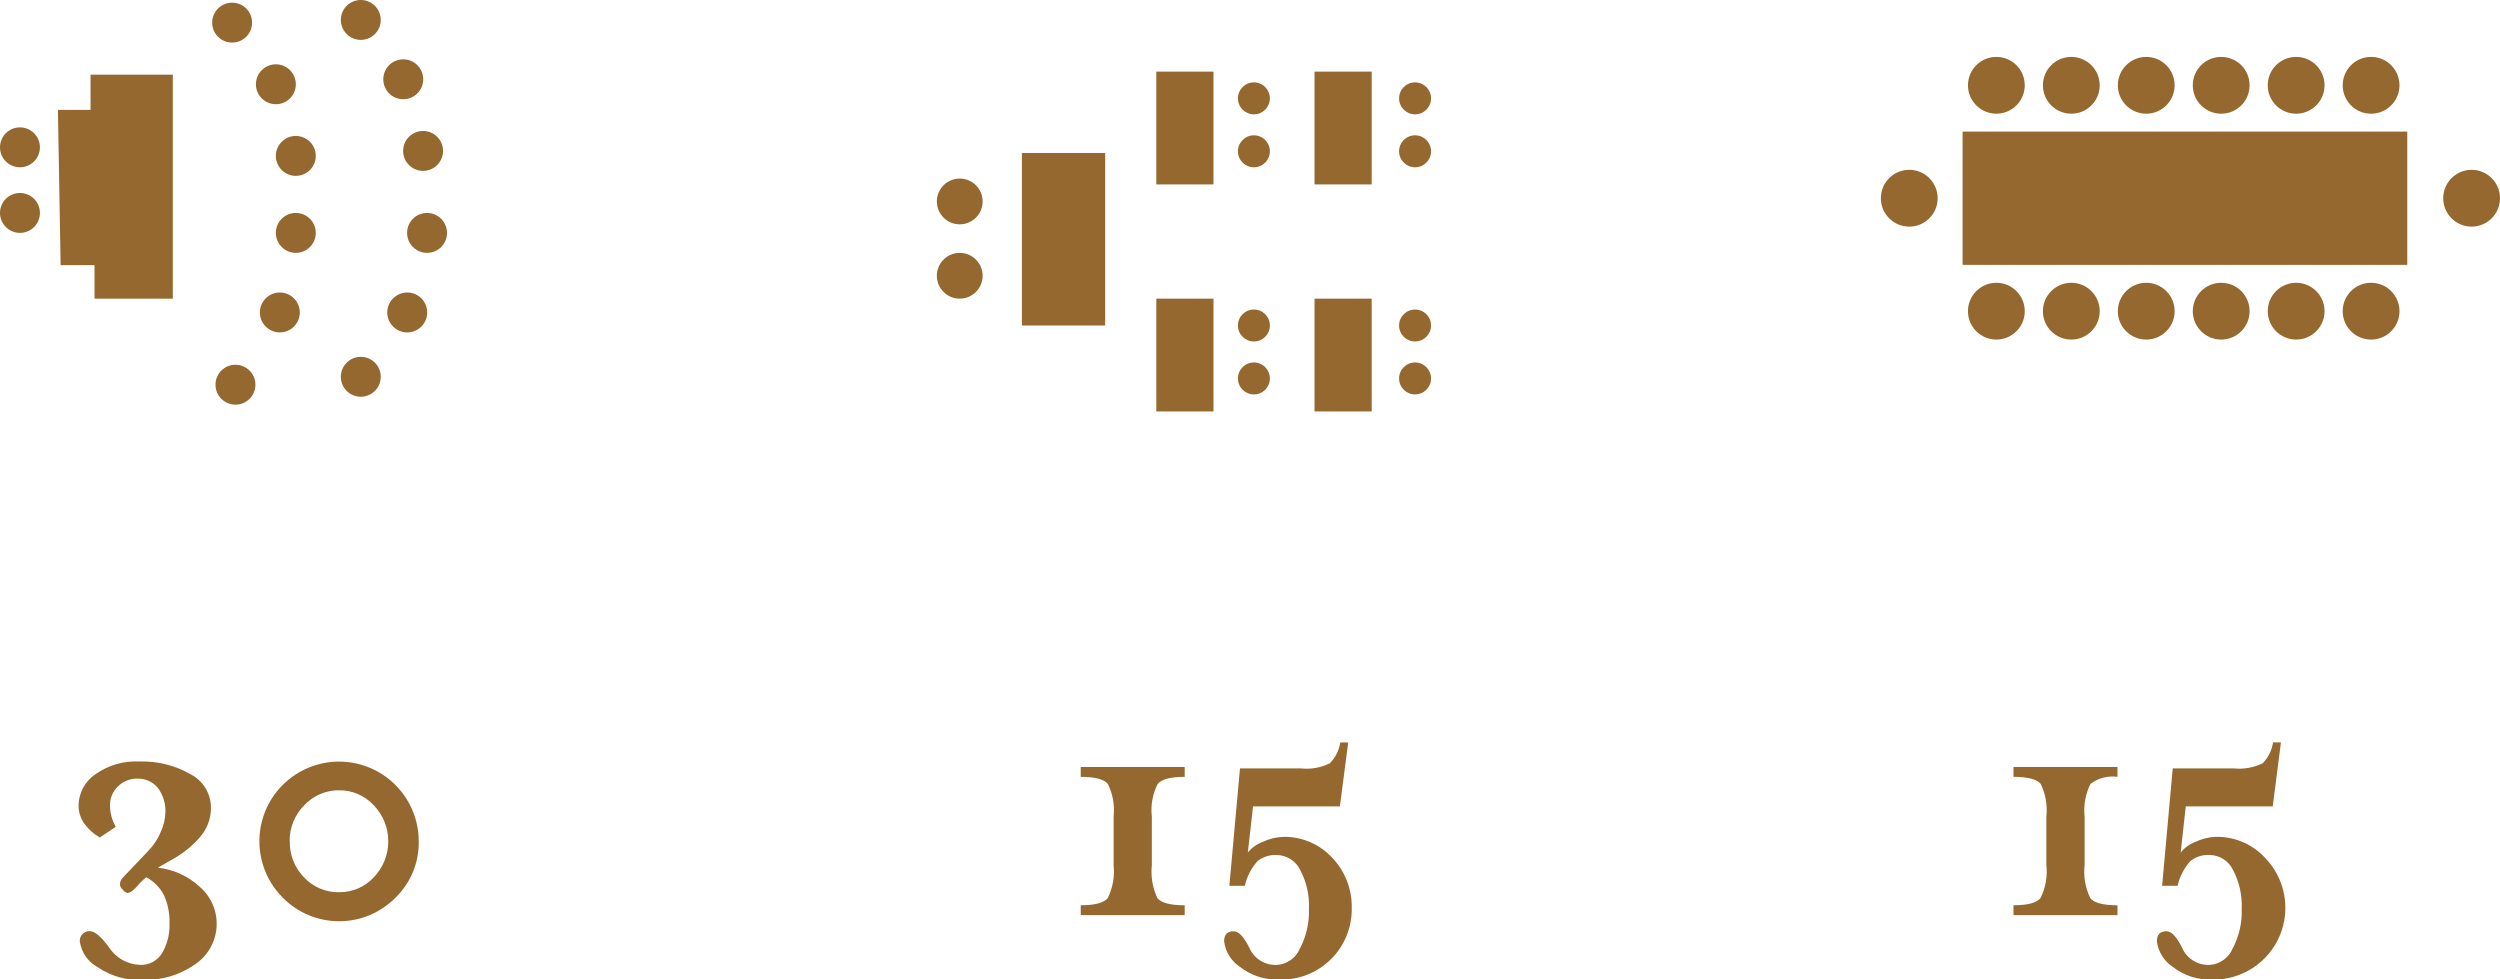 <?xml version="1.0" encoding="UTF-8"?>
<!DOCTYPE svg PUBLIC "-//W3C//DTD SVG 1.1//EN" "http://www.w3.org/Graphics/SVG/1.1/DTD/svg11.dtd">
<!-- Creator: CorelDRAW 2018 (64 Bit) -->
<svg xmlns="http://www.w3.org/2000/svg" xml:space="preserve" width="51.718mm" height="20.262mm" version="1.1" style="shape-rendering:geometricPrecision; text-rendering:geometricPrecision; image-rendering:optimizeQuality; fill-rule:evenodd; clip-rule:evenodd"
viewBox="0 0 1287.8 504.53"
 xmlns:xlink="http://www.w3.org/1999/xlink">
 <defs>
  <style type="text/css">
   <![CDATA[
    .fil1 {fill:none}
    .fil0 {fill:#94682E}
   ]]>
  </style>
   <clipPath id="id0">
    <path d="M-0 504.53l1287.8 0 0 -504.53 -1287.8 0 0 504.53z"/>
   </clipPath>
 </defs>
 <g id="Capa_x0020_1">
  <g>
  </g>
  <g style="clip-path:url(#id0)">
   <g>
    <path class="fil0" d="M63.18 458.21c-0.4,-0.32 -0.74,-0.71 -0.98,-1.17 -0.24,-0.45 -0.38,-0.95 -0.41,-1.46 0,-1.08 0.37,-2.13 1.06,-2.97 1.16,-1.38 2.39,-2.7 3.69,-3.95l9.69 -10.21c2.82,-2.85 5.06,-6.24 6.59,-9.95 1.44,-3.08 2.25,-6.42 2.37,-9.82 0.24,-4.6 -1.13,-9.15 -3.89,-12.85 -1.28,-1.54 -2.9,-2.77 -4.72,-3.59 -1.83,-0.82 -3.81,-1.22 -5.82,-1.15 -1.84,-0.04 -3.67,0.29 -5.38,0.97 -1.71,0.68 -3.26,1.69 -4.57,2.98 -1.38,1.29 -2.46,2.87 -3.18,4.62 -0.72,1.75 -1.05,3.64 -0.97,5.53 0.07,3.77 1.09,7.47 2.97,10.74l-8.23 5.47c-3.26,-1.87 -6.08,-4.43 -8.23,-7.51 -1.82,-2.73 -2.76,-5.95 -2.7,-9.22 0.08,-3.13 0.91,-6.2 2.41,-8.95 1.5,-2.75 3.63,-5.1 6.22,-6.87 6.61,-4.7 14.63,-7.02 22.73,-6.59 9.23,-0.29 18.35,1.99 26.35,6.59 3.17,1.63 5.83,4.11 7.67,7.15 1.85,3.05 2.82,6.55 2.8,10.11 0.05,5.5 -1.92,10.82 -5.53,14.96 -3.73,4.38 -8.19,8.08 -13.18,10.94l-8.63 4.94c8.11,0.91 15.7,4.39 21.68,9.95 2.91,2.54 5.2,5.71 6.68,9.27 1.49,3.56 2.14,7.42 1.89,11.27 -0.24,3.85 -1.37,7.6 -3.29,10.95 -1.92,3.35 -4.59,6.21 -7.79,8.36 -7.82,5.48 -17.2,8.3 -26.75,8.04 -8.32,0.4 -16.56,-1.91 -23.45,-6.59 -2.44,-1.34 -4.54,-3.22 -6.13,-5.51 -1.59,-2.29 -2.62,-4.91 -3.03,-7.66 -0.06,-0.65 0,-1.31 0.2,-1.93 0.2,-0.63 0.52,-1.2 0.94,-1.7 0.42,-0.5 0.94,-0.91 1.53,-1.2 0.59,-0.29 1.22,-0.47 1.88,-0.51 2.57,-0.46 6.13,2.31 10.48,8.3 1.75,2.71 4.14,4.95 6.95,6.52 2.81,1.57 5.97,2.43 9.19,2.51 2.21,0.08 4.41,-0.43 6.36,-1.47 1.95,-1.04 3.6,-2.58 4.77,-4.46 2.76,-4.65 4.11,-10.01 3.89,-15.42 0.16,-4.94 -0.78,-9.84 -2.77,-14.37 -2.01,-4.03 -5.24,-7.32 -9.22,-9.42 -1.68,1.37 -3.22,2.89 -4.61,4.55 -2.11,2.37 -3.82,3.56 -5.14,3.56 -0.96,-0.32 -1.79,-0.94 -2.37,-1.78z"/>
    <path class="fil0" d="M215.7 433.37c0.09,5.41 -0.92,10.77 -2.98,15.77 -2.06,5 -5.13,9.52 -9.01,13.28 -3.79,3.84 -8.31,6.89 -13.29,8.98 -4.98,2.08 -10.33,3.15 -15.73,3.15 -5.4,0 -10.75,-1.07 -15.73,-3.15 -4.98,-2.08 -9.5,-5.13 -13.29,-8.98 -4.78,-4.76 -8.3,-10.63 -10.27,-17.09 -1.97,-6.45 -2.32,-13.29 -1.01,-19.91 1.3,-6.62 4.22,-12.81 8.49,-18.04 4.27,-5.22 9.76,-9.31 15.99,-11.91 6.23,-2.6 13,-3.62 19.71,-2.97 6.72,0.64 13.17,2.94 18.79,6.67 5.62,3.73 10.23,8.79 13.43,14.74 3.2,5.94 4.88,12.58 4.9,19.32l0 0.13zm-66.41 0c-0.09,3.45 0.52,6.87 1.79,10.08 1.27,3.2 3.17,6.12 5.59,8.57 2.31,2.45 5.09,4.38 8.19,5.69 3.1,1.3 6.43,1.95 9.79,1.89 3.35,0.05 6.67,-0.61 9.74,-1.92 3.08,-1.32 5.84,-3.27 8.12,-5.72 4.81,-4.99 7.51,-11.65 7.51,-18.58 0,-6.93 -2.69,-13.59 -7.51,-18.58 -2.27,-2.46 -5.03,-4.42 -8.11,-5.75 -3.08,-1.33 -6.39,-2 -9.75,-1.96 -3.36,-0.03 -6.69,0.64 -9.77,1.97 -3.09,1.33 -5.86,3.28 -8.15,5.74 -2.44,2.43 -4.36,5.33 -5.65,8.53 -1.29,3.19 -1.92,6.61 -1.87,10.05l0.07 0z"/>
    <path class="fil0" d="M556.71 471.39l0 -5.07c7.25,0 11.92,-1.25 13.9,-3.69 2.6,-5.24 3.65,-11.12 3.03,-16.93l0 -25.03c0.64,-5.79 -0.39,-11.64 -2.97,-16.87 -1.91,-2.37 -6.59,-3.63 -13.97,-3.63l0 -5.07 53.56 0 0 5.07c-7.31,0 -11.92,1.25 -13.9,3.63 -2.64,5.2 -3.7,11.07 -3.03,16.87l0 25.03c-0.62,5.82 0.38,11.71 2.9,17 1.98,2.37 6.59,3.63 14.03,3.63l0 5.07 -53.56 0z"/>
    <path class="fil0" d="M660.87 431.07c4.73,-0.11 9.43,0.79 13.79,2.63 4.36,1.84 8.28,4.58 11.51,8.05 6.69,6.96 10.34,16.3 10.14,25.96 0.09,4.88 -0.81,9.73 -2.63,14.26 -1.83,4.53 -4.56,8.64 -8.02,12.08 -3.46,3.44 -7.58,6.16 -12.11,7.97 -4.53,1.82 -9.38,2.69 -14.26,2.59 -7.44,0.33 -14.75,-2 -20.62,-6.59 -2.22,-1.48 -4.09,-3.43 -5.49,-5.7 -1.4,-2.27 -2.29,-4.82 -2.61,-7.47 0,-3.43 1.65,-5.14 4.94,-5.14 2.57,0 5.27,2.9 8.11,8.63 1.2,2.73 3.21,5.02 5.75,6.57 2.54,1.56 5.5,2.3 8.48,2.12 2.51,-0.17 4.93,-1.03 6.99,-2.48 2.06,-1.45 3.67,-3.44 4.67,-5.75 3.37,-6.31 5,-13.4 4.74,-20.56 0.34,-7.03 -1.23,-14.02 -4.55,-20.23 -1.1,-2.22 -2.79,-4.1 -4.88,-5.44 -2.09,-1.33 -4.5,-2.07 -6.98,-2.14 -3.6,-0.22 -7.17,0.88 -10.01,3.1 -3.28,3.61 -5.55,8.02 -6.59,12.78l-7.97 0 5.47 -60.48 31.36 0c5.11,0.55 10.28,-0.36 14.89,-2.63 2.91,-2.91 4.8,-6.67 5.4,-10.74l4.09 0 -4.28 32.94 -44.73 0 -2.7 23.78c2,-2.46 4.61,-4.35 7.58,-5.47 3.3,-1.58 6.88,-2.48 10.54,-2.63z"/>
    <path class="fil0" d="M1037.19 471.39l0 -5.07c7.31,0 11.92,-1.25 13.9,-3.69 2.63,-5.23 3.68,-11.11 3.03,-16.93l0 -25.03c0.62,-5.78 -0.38,-11.62 -2.9,-16.87 -1.98,-2.37 -6.59,-3.63 -14.03,-3.63l0 -5.07 53.56 0 0 5.07c-2.45,-0.34 -4.93,-0.2 -7.31,0.43 -2.39,0.62 -4.63,1.71 -6.59,3.2 -2.61,5.21 -3.66,11.07 -3.03,16.87l0 25.03c-0.65,5.83 0.38,11.73 2.96,17 1.91,2.37 6.59,3.63 13.97,3.63l0 5.07 -53.56 0z"/>
    <path class="fil0" d="M1141.35 431.07c4.73,-0.11 9.43,0.79 13.79,2.63 4.36,1.84 8.28,4.58 11.51,8.05 5.13,5.22 8.6,11.86 9.95,19.06 1.36,7.2 0.54,14.64 -2.34,21.37 -2.88,6.73 -7.69,12.46 -13.83,16.45 -6.14,3.99 -13.33,6.07 -20.65,5.97 -7.44,0.33 -14.75,-2 -20.62,-6.59 -2.22,-1.48 -4.09,-3.43 -5.49,-5.7 -1.4,-2.27 -2.29,-4.82 -2.61,-7.47 0,-3.43 1.65,-5.14 4.94,-5.14 2.57,0 5.27,2.9 8.1,8.63 1.21,2.73 3.24,5.03 5.79,6.58 2.55,1.55 5.52,2.29 8.51,2.11 2.5,-0.18 4.91,-1.04 6.95,-2.5 2.04,-1.45 3.65,-3.44 4.65,-5.74 3.37,-6.31 5,-13.4 4.74,-20.56 0.33,-7.03 -1.23,-14.02 -4.55,-20.23 -1.09,-2.22 -2.76,-4.1 -4.84,-5.44 -2.08,-1.33 -4.49,-2.07 -6.96,-2.14 -3.62,-0.22 -7.21,0.88 -10.08,3.1 -3.25,3.63 -5.52,8.03 -6.59,12.78l-7.97 0 5.47 -60.48 31.42 0c5.11,0.54 10.27,-0.38 14.89,-2.63 2.89,-2.92 4.76,-6.68 5.34,-10.74l4.08 0 -4.22 32.94 -44.8 0 -2.63 23.78c1.98,-2.48 4.6,-4.37 7.58,-5.47 3.27,-1.58 6.84,-2.48 10.48,-2.63z"/>
    <polygon class="fil0" points="1240.04,67.79 1010.96,67.79 1010.96,136.44 1240.04,136.44 "/>
    <path class="fil0" d="M1028.36 58.57c8.08,0 14.63,-6.55 14.63,-14.63 0,-8.08 -6.55,-14.63 -14.63,-14.63 -8.08,0 -14.62,6.55 -14.62,14.63 0,8.08 6.55,14.63 14.62,14.63z"/>
    <path class="fil0" d="M1066.97 58.57c8.08,0 14.63,-6.55 14.63,-14.63 0,-8.08 -6.55,-14.63 -14.63,-14.63 -8.08,0 -14.63,6.55 -14.63,14.63 0,8.08 6.55,14.63 14.63,14.63z"/>
    <path class="fil0" d="M1105.57 58.57c8.08,0 14.62,-6.55 14.62,-14.63 0,-8.08 -6.55,-14.63 -14.62,-14.63 -8.08,0 -14.63,6.55 -14.63,14.63 0,8.08 6.55,14.63 14.63,14.63z"/>
    <path class="fil0" d="M1144.18 58.57c8.08,0 14.63,-6.55 14.63,-14.63 0,-8.08 -6.55,-14.63 -14.63,-14.63 -8.08,0 -14.63,6.55 -14.63,14.63 0,8.08 6.55,14.63 14.63,14.63z"/>
    <path class="fil0" d="M1182.79 58.57c8.08,0 14.63,-6.55 14.63,-14.63 0,-8.08 -6.55,-14.63 -14.63,-14.63 -8.08,0 -14.63,6.55 -14.63,14.63 0,8.08 6.55,14.63 14.63,14.63z"/>
    <path class="fil0" d="M1221.39 58.57c8.08,0 14.63,-6.55 14.63,-14.63 0,-8.08 -6.55,-14.63 -14.63,-14.63 -8.08,0 -14.62,6.55 -14.62,14.63 0,8.08 6.55,14.63 14.62,14.63z"/>
    <path class="fil0" d="M1028.36 174.92c8.08,0 14.63,-6.55 14.63,-14.62 0,-8.08 -6.55,-14.63 -14.63,-14.63 -8.08,0 -14.62,6.55 -14.62,14.63 0,8.08 6.55,14.62 14.62,14.62z"/>
    <path class="fil0" d="M983.49 116.74c8.08,0 14.63,-6.55 14.63,-14.63 0,-8.08 -6.55,-14.63 -14.63,-14.63 -8.08,0 -14.62,6.55 -14.62,14.63 0,8.08 6.55,14.63 14.62,14.63z"/>
    <path class="fil0" d="M1273.18 116.74c8.08,0 14.62,-6.55 14.62,-14.63 0,-8.08 -6.55,-14.63 -14.62,-14.63 -8.08,0 -14.63,6.55 -14.63,14.63 0,8.08 6.55,14.63 14.63,14.63z"/>
    <path class="fil0" d="M1066.97 174.92c8.08,0 14.63,-6.55 14.63,-14.62 0,-8.08 -6.55,-14.63 -14.63,-14.63 -8.08,0 -14.63,6.55 -14.63,14.63 0,8.08 6.55,14.62 14.63,14.62z"/>
    <path class="fil0" d="M1105.57 174.92c8.08,0 14.62,-6.55 14.62,-14.62 0,-8.08 -6.55,-14.63 -14.62,-14.63 -8.08,0 -14.63,6.55 -14.63,14.63 0,8.08 6.55,14.62 14.63,14.62z"/>
    <path class="fil0" d="M1144.18 174.92c8.08,0 14.63,-6.55 14.63,-14.62 0,-8.08 -6.55,-14.63 -14.63,-14.63 -8.08,0 -14.63,6.55 -14.63,14.63 0,8.08 6.55,14.62 14.63,14.62z"/>
    <path class="fil0" d="M1182.79 174.92c8.08,0 14.63,-6.55 14.63,-14.62 0,-8.08 -6.55,-14.63 -14.63,-14.63 -8.08,0 -14.63,6.55 -14.63,14.63 0,8.08 6.55,14.62 14.63,14.62z"/>
    <path class="fil0" d="M1221.39 174.92c8.08,0 14.63,-6.55 14.63,-14.62 0,-8.08 -6.55,-14.63 -14.63,-14.63 -8.08,0 -14.62,6.55 -14.62,14.63 0,8.08 6.55,14.62 14.62,14.62z"/>
    <polygon class="fil0" points="706.59,36.89 677.14,36.89 677.14,95 706.59,95 "/>
    <polygon class="fil0" points="706.59,153.84 677.14,153.84 677.14,211.94 706.59,211.94 "/>
    <polygon class="fil0" points="625.09,36.89 595.64,36.89 595.64,95 625.09,95 "/>
    <polygon class="fil0" points="625.09,153.84 595.64,153.84 595.64,211.94 625.09,211.94 "/>
    <polygon class="fil0" points="569.29,78.8 526.4,78.8 526.4,167.67 569.29,167.67 "/>
    <path class="fil0" d="M494.38 115.56c6.51,0 11.79,-5.28 11.79,-11.79 0,-6.51 -5.28,-11.79 -11.79,-11.79 -6.51,0 -11.79,5.28 -11.79,11.79 0,6.51 5.28,11.79 11.79,11.79z"/>
    <path class="fil0" d="M494.38 153.84c6.51,0 11.79,-5.28 11.79,-11.79 0,-6.51 -5.28,-11.79 -11.79,-11.79 -6.51,0 -11.79,5.28 -11.79,11.79 0,6.51 5.28,11.79 11.79,11.79z"/>
    <path class="fil0" d="M645.91 175.9c4.55,0 8.23,-3.69 8.23,-8.23 0,-4.55 -3.69,-8.23 -8.23,-8.23 -4.55,0 -8.23,3.69 -8.23,8.23 0,4.55 3.69,8.23 8.23,8.23z"/>
    <path class="fil0" d="M645.91 203.18c4.55,0 8.23,-3.69 8.23,-8.23 0,-4.55 -3.69,-8.24 -8.23,-8.24 -4.55,0 -8.23,3.69 -8.23,8.24 0,4.55 3.69,8.23 8.23,8.23z"/>
    <path class="fil0" d="M645.91 58.9c4.55,0 8.23,-3.69 8.23,-8.23 0,-4.55 -3.69,-8.24 -8.23,-8.24 -4.55,0 -8.23,3.69 -8.23,8.24 0,4.55 3.69,8.23 8.23,8.23z"/>
    <path class="fil0" d="M645.91 86.17c4.55,0 8.23,-3.69 8.23,-8.23 0,-4.55 -3.69,-8.24 -8.23,-8.24 -4.55,0 -8.23,3.69 -8.23,8.24 0,4.55 3.69,8.23 8.23,8.23z"/>
    <path class="fil0" d="M728.92 175.9c4.55,0 8.24,-3.69 8.24,-8.23 0,-4.55 -3.69,-8.23 -8.24,-8.23 -4.54,0 -8.23,3.69 -8.23,8.23 0,4.55 3.69,8.23 8.23,8.23z"/>
    <path class="fil0" d="M728.92 203.18c4.55,0 8.24,-3.69 8.24,-8.23 0,-4.55 -3.69,-8.24 -8.24,-8.24 -4.54,0 -8.23,3.69 -8.23,8.24 0,4.55 3.69,8.23 8.23,8.23z"/>
    <path class="fil0" d="M728.92 58.9c4.55,0 8.24,-3.69 8.24,-8.23 0,-4.55 -3.69,-8.24 -8.24,-8.24 -4.54,0 -8.23,3.69 -8.23,8.24 0,4.55 3.69,8.23 8.23,8.23z"/>
    <path class="fil0" d="M728.92 86.17c4.55,0 8.24,-3.69 8.24,-8.23 0,-4.55 -3.69,-8.24 -8.24,-8.24 -4.54,0 -8.23,3.69 -8.23,8.24 0,4.55 3.69,8.23 8.23,8.23z"/>
    <path class="fil0" d="M185.85 20.55c5.68,0 10.28,-4.6 10.28,-10.28 0,-5.68 -4.6,-10.28 -10.28,-10.28 -5.67,0 -10.28,4.6 -10.28,10.28 0,5.67 4.6,10.28 10.28,10.28z"/>
    <path class="fil0" d="M207.72 51.12c5.68,0 10.28,-4.6 10.28,-10.28 0,-5.68 -4.6,-10.28 -10.28,-10.28 -5.67,0 -10.28,4.6 -10.28,10.28 0,5.67 4.6,10.28 10.28,10.28z"/>
    <path class="fil0" d="M217.94 88.02c5.68,0 10.28,-4.6 10.28,-10.28 0,-5.67 -4.6,-10.28 -10.28,-10.28 -5.67,0 -10.28,4.6 -10.28,10.28 0,5.68 4.6,10.28 10.28,10.28z"/>
    <path class="fil0" d="M219.98 130.25c5.67,0 10.28,-4.6 10.28,-10.28 0,-5.67 -4.6,-10.28 -10.28,-10.28 -5.68,0 -10.28,4.6 -10.28,10.28 0,5.68 4.6,10.28 10.28,10.28z"/>
    <path class="fil0" d="M209.77 171.23c5.67,0 10.28,-4.6 10.28,-10.28 0,-5.68 -4.6,-10.28 -10.28,-10.28 -5.68,0 -10.28,4.6 -10.28,10.28 0,5.68 4.6,10.28 10.28,10.28z"/>
    <path class="fil0" d="M185.85 204.37c5.68,0 10.28,-4.6 10.28,-10.28 0,-5.68 -4.6,-10.28 -10.28,-10.28 -5.67,0 -10.28,4.6 -10.28,10.28 0,5.67 4.6,10.28 10.28,10.28z"/>
    <path class="fil0" d="M121.29 208.45c5.68,0 10.28,-4.6 10.28,-10.28 0,-5.67 -4.6,-10.28 -10.28,-10.28 -5.68,0 -10.28,4.6 -10.28,10.28 0,5.68 4.6,10.28 10.28,10.28z"/>
    <path class="fil0" d="M144.15 171.23c5.68,0 10.28,-4.6 10.28,-10.28 0,-5.68 -4.6,-10.28 -10.28,-10.28 -5.67,0 -10.28,4.6 -10.28,10.28 0,5.68 4.6,10.28 10.28,10.28z"/>
    <path class="fil0" d="M152.38 130.25c5.68,0 10.28,-4.6 10.28,-10.28 0,-5.67 -4.6,-10.28 -10.28,-10.28 -5.67,0 -10.28,4.6 -10.28,10.28 0,5.68 4.6,10.28 10.28,10.28z"/>
    <path class="fil0" d="M152.38 90.59c5.68,0 10.28,-4.6 10.28,-10.28 0,-5.68 -4.6,-10.28 -10.28,-10.28 -5.67,0 -10.28,4.6 -10.28,10.28 0,5.68 4.6,10.28 10.28,10.28z"/>
    <path class="fil0" d="M142.11 53.69c5.68,0 10.28,-4.6 10.28,-10.28 0,-5.68 -4.6,-10.28 -10.28,-10.28 -5.68,0 -10.28,4.6 -10.28,10.28 0,5.67 4.6,10.28 10.28,10.28z"/>
    <path class="fil0" d="M119.57 21.94c5.68,0 10.28,-4.6 10.28,-10.28 0,-5.67 -4.6,-10.28 -10.28,-10.28 -5.67,0 -10.28,4.6 -10.28,10.28 0,5.68 4.6,10.28 10.28,10.28z"/>
    <path class="fil0" d="M10.28 86.17c5.67,0 10.28,-4.6 10.28,-10.28 0,-5.67 -4.6,-10.28 -10.28,-10.28 -5.68,0 -10.28,4.6 -10.28,10.28 0,5.68 4.6,10.28 10.28,10.28z"/>
    <path class="fil0" d="M10.28 119.97c5.67,0 10.28,-4.6 10.28,-10.28 0,-5.68 -4.6,-10.28 -10.28,-10.28 -5.68,0 -10.28,4.6 -10.28,10.28 0,5.67 4.6,10.28 10.28,10.28z"/>
    <polygon class="fil0" points="29.84,56.59 46.64,56.59 46.64,38.47 89.01,38.47 89.01,153.84 48.69,153.84 48.69,136.57 31.23,136.57 "/>
   </g>
  </g>
  <polygon class="fil1" points="-0,504.53 1287.8,504.53 1287.8,0 -0,0 "/>
 </g>
</svg>
